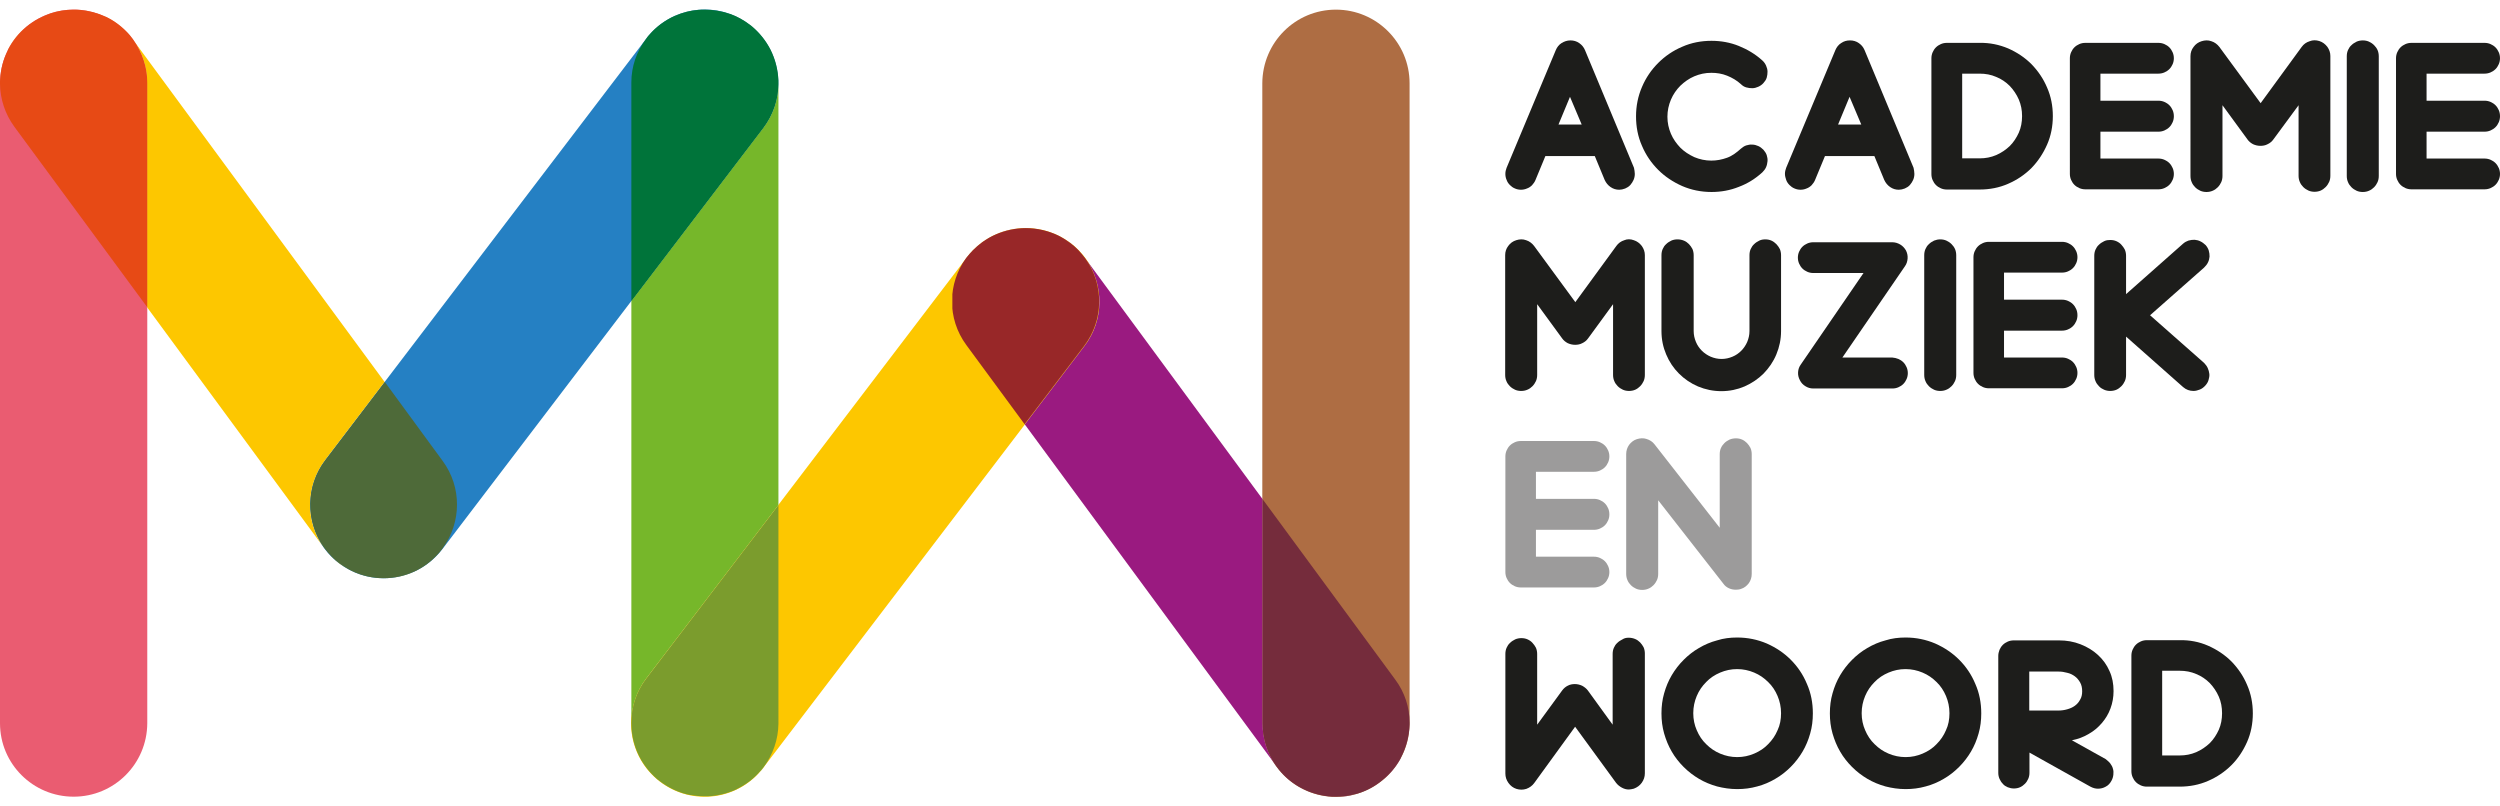 <?xml version="1.0" encoding="utf-8"?>
<!-- Generator: Adobe Illustrator 18.0.0, SVG Export Plug-In . SVG Version: 6.00 Build 0)  -->
<!DOCTYPE svg PUBLIC "-//W3C//DTD SVG 1.1//EN" "http://www.w3.org/Graphics/SVG/1.1/DTD/svg11.dtd">
<svg version="1.1" id="Layer_1" xmlns="http://www.w3.org/2000/svg" xmlns:xlink="http://www.w3.org/1999/xlink" x="0px" y="0px"
	 viewBox="0 0 1218.8 393.1" enable-background="new 0 0 1218.8 393.1" xml:space="preserve">
<g>
	<g>
		<defs>
			<rect id="SVGID_1_" x="0" y="0" width="687.2" height="393.1"/>
		</defs>
		<clipPath id="SVGID_2_">
			<use xlink:href="#SVGID_1_"  overflow="visible"/>
		</clipPath>
		<path clip-path="url(#SVGID_2_)" fill="#2580C3" d="M187,281.9c-7.6,0-15.2-2.4-21.7-7.3c-15.8-12-18.8-34.5-6.8-50.3L315.1,18.8
			C327.1,3,349.6,0,365.3,12c15.8,12,18.8,34.5,6.8,50.3L215.6,267.8C208.5,277,197.8,281.9,187,281.9"/>
		<path clip-path="url(#SVGID_2_)" fill="#FDC700" d="M500.2,111.2c7.6,0,15.2,2.4,21.7,7.3c15.8,12,18.8,34.5,6.8,50.3L372.1,374.3
			c-12,15.8-34.5,18.8-50.3,6.8c-15.8-12-18.8-34.5-6.8-50.3l156.5-205.5C478.6,116.1,489.3,111.2,500.2,111.2"/>
		<path clip-path="url(#SVGID_2_)" fill="#AE6D43" d="M651.3,4.7c19.8,0,35.9,16.1,35.9,35.9v312c0,19.8-16.1,35.9-35.9,35.9
			c-19.8,0-35.9-16.1-35.9-35.9v-312C615.5,20.7,631.5,4.7,651.3,4.7"/>
		<path clip-path="url(#SVGID_2_)" fill="#EA5C71" d="M35.9,388.4C16.1,388.4,0,372.4,0,352.6v-312c0-19.8,16-35.9,35.9-35.9
			c19.8,0,35.9,16.1,35.9,35.9v312C71.7,372.4,55.7,388.4,35.9,388.4"/>
	</g>
	<g>
		<defs>
			<rect id="SVGID_3_" x="0" y="4.7" width="222.9" height="277.2"/>
		</defs>
		<clipPath id="SVGID_4_">
			<use xlink:href="#SVGID_3_"  overflow="visible"/>
		</clipPath>
		<path clip-path="url(#SVGID_4_)" fill="#FDC700" d="M201.9,278.7c-4.7,2.1-9.8,3.2-14.9,3.2h0
			C192.1,281.9,197.2,280.9,201.9,278.7 M161.7,271.4c2.9,3,6.3,5.3,10,7c-2.2-1-4.3-2.3-6.3-3.9C164,273.6,162.8,272.5,161.7,271.4
			 M216.1,267.1l-0.5,0.7c-1,1.4-2.2,2.6-3.3,3.8C213.7,270.2,215,268.7,216.1,267.1 M65.1,19.7c4.2,5.9,6.6,13,6.6,20.8v109.3
			l85.9,116.8c-8.7-12.4-8.8-29.5,0.9-42.3l29-38.1L65.1,19.7 M12.7,13.1c-3.8,3.2-6.8,7-8.9,11.2C6,20.1,9.1,16.2,12.7,13.1
			 M12.8,13.1C12.8,13.1,12.8,13.1,12.8,13.1C12.8,13.1,12.8,13.1,12.8,13.1 M51.5,8.2c4.4,2.1,8.3,5.1,11.4,8.7
			C59.7,13.2,55.7,10.3,51.5,8.2 M24.4,6.6c-0.1,0-0.1,0-0.2,0.1C24.3,6.6,24.3,6.6,24.4,6.6 M38.9,4.8C38.9,4.8,38.9,4.8,38.9,4.8
			C38.9,4.8,38.9,4.8,38.9,4.8 M35.8,4.7c-3.9,0-7.7,0.6-11.5,1.9C28,5.3,31.9,4.7,35.8,4.7c1,0,2,0,3,0.1
			C37.8,4.7,36.8,4.7,35.8,4.7"/>
		<path clip-path="url(#SVGID_4_)" fill="#4E6A39" d="M187.6,186.2l-29,38.1c-9.7,12.7-9.6,29.8-0.9,42.3l0.5,0.7
			c1.1,1.5,2.3,2.9,3.5,4.1c1.1,1.1,2.3,2.2,3.6,3.1c2,1.5,4.1,2.8,6.3,3.9c4.8,2.3,10.1,3.5,15.4,3.5c5.1,0,10.2-1.1,14.9-3.2
			c2.2-1,4.4-2.3,6.4-3.8c1.4-1,2.7-2.2,3.9-3.4c1.2-1.2,2.3-2.4,3.3-3.8l0.5-0.7c8.9-12.3,9.3-29.4-0.2-42.3L187.6,186.2"/>
		<path clip-path="url(#SVGID_4_)" fill="#FDC700" d="M0.1,38.3C0,39,0,39.7,0,40.3v0.4c0,0.1,0,0.1,0,0.2v-0.5
			C0,39.8,0,39,0.1,38.3 M3.8,24.4L3.8,24.4C3.8,24.5,3.8,24.5,3.8,24.4"/>
		<path clip-path="url(#SVGID_4_)" fill="#E74A15" d="M35.9,4.7c-4,0-7.9,0.7-11.5,1.9c0,0,0,0,0,0c-0.1,0-0.1,0-0.2,0.1
			c-3.3,1.2-6.6,2.8-9.6,5c-0.6,0.5-1.2,0.9-1.8,1.4c0,0,0,0-0.1,0.1c0,0,0,0,0,0C9.1,16.2,6,20.1,3.8,24.4c0,0,0,0,0,0.1
			c0,0,0,0,0,0.1c-2.2,4.3-3.4,9-3.7,13.8C0,39,0,39.8,0,40.5V41c0.1,7.2,2.4,14.5,7,20.8l64.8,88V40.5c0-7.7-2.5-14.9-6.6-20.8
			l-0.3-0.5c-0.6-0.8-1.2-1.6-1.8-2.3c-3.2-3.6-7-6.6-11.4-8.7C47.5,6.3,43.3,5.2,39,4.8c0,0,0,0-0.1,0c0,0-0.1,0-0.1,0
			C37.8,4.7,36.9,4.7,35.9,4.7"/>
	</g>
	<g>
		<defs>
			<rect id="SVGID_5_" x="307.7" y="4.7" width="71.7" height="383.8"/>
		</defs>
		<clipPath id="SVGID_6_">
			<use xlink:href="#SVGID_5_"  overflow="visible"/>
		</clipPath>
		<path clip-path="url(#SVGID_6_)" fill="#76B72A" d="M345,388.4C345,388.4,345,388.4,345,388.4C345,388.4,345,388.4,345,388.4
			 M336.7,387.8C336.8,387.8,336.8,387.8,336.7,387.8C336.8,387.8,336.8,387.8,336.7,387.8 M336.5,387.7c0.1,0,0.1,0,0.2,0
			L336.5,387.7 M359,385c-4.4,2.1-9.1,3.2-13.9,3.4C350.1,388.2,354.8,387,359,385 M359.2,384.9c0,0-0.1,0-0.1,0.1
			C359.1,384.9,359.1,384.9,359.2,384.9 M318.9,378.6c4.8,4.5,10.8,7.8,17.6,9.1c-5.2-1-10.2-3.2-14.6-6.6
			C320.8,380.3,319.8,379.5,318.9,378.6 M318.8,378.5C318.8,378.5,318.9,378.5,318.8,378.5C318.9,378.5,318.8,378.5,318.8,378.5
			 M372.5,373.9l-0.3,0.4c-0.5,0.7-1.1,1.4-1.7,2C371.2,375.5,371.8,374.7,372.5,373.9 M312.7,370.8L312.7,370.8L312.7,370.8
			 M307.7,352.7v0.2c0.1,6.5,1.9,12.6,4.9,17.8C309.4,365.2,307.8,359,307.7,352.7 M379.5,41c-0.1,7.4-2.5,14.9-7.3,21.2l-64.4,84.5
			v205.5c0-7.5,2.4-15.1,7.3-21.5l64.4-84.5V41 M375.6,24.3c2.3,4.6,3.6,9.7,3.8,14.9C379.2,33.9,377.9,28.8,375.6,24.3 M316.4,17.1
			c-0.6,0.7-1.1,1.3-1.6,2l0.3-0.4C315.5,18.2,315.9,17.7,316.4,17.1 M316.5,17.1C316.5,17.1,316.5,17.1,316.5,17.1
			C316.5,17.1,316.5,17.1,316.5,17.1 M329.1,7.7C329,7.7,329,7.8,329.1,7.7C329,7.8,329,7.7,329.1,7.7 M355.8,6.8
			c3.3,1.2,6.5,2.9,9.5,5.2c0.5,0.4,1,0.7,1.4,1.1C363.5,10.4,359.8,8.3,355.8,6.8 M355.7,6.8C355.7,6.8,355.7,6.8,355.7,6.8
			C355.7,6.8,355.7,6.8,355.7,6.8 M355.5,6.7C355.5,6.7,355.5,6.7,355.5,6.7C355.5,6.7,355.5,6.7,355.5,6.7 M340.5,4.8
			c-4,0.3-7.8,1.4-11.4,2.9C332.7,6.1,336.6,5.1,340.5,4.8"/>
		<path clip-path="url(#SVGID_6_)" fill="#00743A" d="M343.6,4.7c-1.1,0-2.1,0-3.1,0.1c-3.9,0.3-7.7,1.3-11.4,2.9c0,0,0,0,0,0
			c0,0-0.1,0-0.1,0c-4.8,2.2-9.1,5.3-12.5,9.3l0,0c0,0,0,0.1-0.1,0.1c-0.5,0.5-0.9,1.1-1.3,1.7l-0.3,0.4c-4.4,5.9-7,13.1-7,21v106.6
			l64.4-84.5c4.8-6.4,7.2-13.8,7.3-21.2v-0.9c0-0.3,0-0.6,0-1c-0.2-5.1-1.5-10.2-3.8-14.9c-2.2-4.3-5.2-8.1-8.8-11.2
			c-0.5-0.4-0.9-0.8-1.4-1.1c-3-2.3-6.2-4-9.5-5.2c0,0-0.1,0-0.1,0c0,0,0,0-0.1,0c0,0-0.1,0-0.2-0.1c0,0,0,0,0,0
			C351.8,5.4,347.8,4.7,343.6,4.7"/>
		<path clip-path="url(#SVGID_6_)" fill="#7B9C2D" d="M379.5,246.3l-64.4,84.5c-4.9,6.4-7.3,14-7.3,21.5v0.4c0,6.3,1.7,12.5,4.9,18
			c0,0,0,0,0,0c0,0,0,0,0,0c1.7,2.8,3.7,5.4,6.1,7.7c0,0,0,0,0.1,0.1c0,0,0,0,0,0c0.9,0.9,1.9,1.7,3,2.5c4.5,3.4,9.5,5.6,14.6,6.6
			c0,0,0,0,0,0l0.2,0c0,0,0.1,0,0.1,0c0,0,0.1,0,0.1,0c2.2,0.4,4.5,0.6,6.8,0.6c0.5,0,0.9,0,1.4,0c0,0,0,0,0,0c0,0,0.1,0,0.1,0
			c4.8-0.2,9.5-1.4,13.9-3.4c0,0,0,0,0,0c0,0,0.1,0,0.1-0.1c4.3-2.1,8.2-5,11.3-8.6c0.6-0.6,1.1-1.3,1.7-2l0.3-0.4
			c4.3-5.9,6.9-13.1,7-20.9V246.3"/>
	</g>
	<g>
		<defs>
			<rect id="SVGID_7_" x="464.3" y="111.2" width="222.9" height="277.2"/>
		</defs>
		<clipPath id="SVGID_8_">
			<use xlink:href="#SVGID_7_"  overflow="visible"/>
		</clipPath>
		<path clip-path="url(#SVGID_8_)" fill="#9A1A80" d="M660.5,387.3c-2.9,0.8-6,1.2-9.2,1.2c-0.6,0-1.2,0-1.8,0c0.6,0,1.2,0,1.8,0.1
			h0.2C654.5,388.4,657.5,388,660.5,387.3 M660.6,387.2C660.6,387.2,660.6,387.2,660.6,387.2C660.6,387.2,660.6,387.2,660.6,387.2
			 M624.5,376.3c3,3.4,6.6,6.2,10.5,8.1C631,382.4,627.4,379.7,624.5,376.3 M683,369.5c-2.1,3.9-4.9,7.4-8.3,10.3
			C678.1,376.8,680.9,373.3,683,369.5 M683,369.4C683,369.4,683,369.4,683,369.4C683,369.4,683,369.4,683,369.4 M687.2,352.6
			c0,0.3,0,0.5,0,0.8c0-0.2,0-0.4,0-0.6V352.6 M529.5,126.5c8.7,12.4,8.9,29.6-0.9,42.3l-29,38.1l122.5,166.4
			c-4.2-5.9-6.6-13-6.6-20.8V243.3L529.5,126.5 M474.4,122.1c-1.2,1.2-2.3,2.5-3.2,3.8l0.5-0.6C472.5,124.2,473.4,123.1,474.4,122.1
			 M525.8,122L525.8,122L525.8,122 M516,114.9c2,1,4,2.2,5.9,3.6c1.4,1.1,2.7,2.2,3.9,3.4C522.9,119,519.6,116.7,516,114.9
			 M500.1,111.2L500.1,111.2c-5,0-10,1-14.6,3.1C490.1,112.3,495.1,111.2,500.1,111.2L500.1,111.2"/>
		<path clip-path="url(#SVGID_8_)" fill="#982728" d="M500.1,111.2c-5,0-10,1.1-14.7,3.1c-2.3,1-4.5,2.3-6.6,3.8
			c-1.6,1.2-3.1,2.5-4.5,3.9c-1,1-1.9,2.1-2.8,3.2l-0.5,0.6c-9,12.3-9.4,29.5,0.1,42.4l28.4,38.6l29-38.1
			c9.7-12.7,9.6-29.9,0.9-42.3l-0.5-0.7c-1-1.3-2.1-2.6-3.2-3.8l0,0c0,0,0,0-0.1-0.1c-1.2-1.2-2.5-2.4-3.9-3.4
			c-1.9-1.4-3.8-2.6-5.8-3.6C511.1,112.5,505.6,111.2,500.1,111.2"/>
		<path clip-path="url(#SVGID_8_)" fill="#752C3C" d="M615.5,243.3v109.3c0,7.7,2.5,14.9,6.6,20.8l0.4,0.5c0.6,0.9,1.3,1.7,2,2.5
			c2.9,3.3,6.5,6.1,10.5,8.1c4.5,2.3,9.5,3.6,14.5,3.9c0.6,0,1.2,0,1.8,0c3.2,0,6.2-0.4,9.2-1.2c0,0,0.1,0,0.1,0c0,0,0,0,0.1,0
			c4.2-1.1,8.2-3,11.9-5.8c0.7-0.5,1.4-1.1,2.1-1.7c3.4-2.9,6.2-6.4,8.3-10.3c0,0,0,0,0,0c0,0,0-0.1,0-0.1c2.6-5,4-10.4,4.2-16
			c0-0.3,0-0.5,0-0.8v-0.2c0-7.3-2.3-14.7-7-21L615.5,243.3"/>
	</g>
	<g>
		<path fill="#1D1D1B" d="M797,84.8c0,1-0.2,2-0.6,2.9c-0.4,0.9-0.9,1.7-1.6,2.5s-1.6,1.3-2.5,1.7c-1,0.4-2,0.6-2.9,0.6
			c-1.5,0-2.9-0.4-4.2-1.3s-2.2-2-2.9-3.5l-4.8-11.6h-24.1l-4.8,11.6c-0.4,1-1,1.8-1.7,2.6c-0.7,0.7-1.6,1.3-2.5,1.6
			c-0.9,0.4-1.9,0.6-2.9,0.6c-1,0-2-0.2-2.9-0.6c-1-0.4-1.8-1-2.5-1.7c-0.7-0.7-1.3-1.6-1.6-2.5c-0.4-0.9-0.6-1.9-0.6-2.9
			s0.2-2,0.6-3l24-57.4c0.6-1.4,1.5-2.6,2.8-3.4s2.7-1.3,4.3-1.3c1.6,0,3,0.4,4.3,1.3s2.2,2,2.8,3.4l23.9,57.4
			C796.8,82.8,797,83.8,797,84.8z M765.4,47.2l-5.6,13.5h11.3L765.4,47.2z"/>
		<path fill="#1D1D1B" d="M848.7,72.5c0.8-0.7,1.7-1.3,2.6-1.6c1-0.3,2-0.5,3-0.4c1,0,2,0.3,2.9,0.7s1.7,1,2.5,1.8
			c0.7,0.8,1.3,1.7,1.6,2.6c0.3,1,0.5,1.9,0.4,3c-0.1,1-0.3,2-0.7,2.9c-0.4,0.9-1,1.7-1.8,2.5c-3.4,3.1-7.2,5.5-11.5,7.1
			c-4.2,1.7-8.7,2.5-13.3,2.5c-5.1,0-9.9-1-14.3-2.9c-4.5-2-8.4-4.6-11.7-7.9c-3.3-3.3-6-7.2-7.9-11.7c-2-4.5-2.9-9.3-2.9-14.4
			s1-9.9,2.9-14.3c1.9-4.5,4.6-8.4,7.9-11.7c3.3-3.3,7.2-6,11.7-7.9c4.5-2,9.3-2.9,14.3-2.9c4.6,0,9.1,0.8,13.3,2.5
			c4.2,1.7,8.1,4,11.5,7.1c0.8,0.7,1.4,1.6,1.8,2.5c0.4,0.9,0.7,1.9,0.7,2.9c0,1-0.1,2-0.4,3c-0.3,1-0.9,1.8-1.6,2.6
			c-0.7,0.8-1.6,1.4-2.5,1.8c-0.9,0.4-1.9,0.7-2.9,0.7c-1,0-2-0.1-3-0.4c-1-0.3-1.8-0.8-2.6-1.6c-2-1.8-4.2-3.1-6.7-4.1
			s-5-1.4-7.7-1.4c-3,0-5.7,0.6-8.3,1.7c-2.6,1.1-4.8,2.7-6.8,4.6c-1.9,1.9-3.5,4.2-4.6,6.8c-1.1,2.6-1.7,5.4-1.7,8.3
			c0,3,0.6,5.7,1.7,8.3c1.1,2.6,2.7,4.8,4.6,6.8c1.9,1.9,4.2,3.4,6.8,4.6c2.6,1.1,5.4,1.7,8.3,1.7c2.7,0,5.2-0.5,7.7-1.4
			S846.7,74.3,848.7,72.5z"/>
		<path fill="#1D1D1B" d="M933.3,84.8c0,1-0.2,2-0.6,2.9c-0.4,0.9-0.9,1.7-1.6,2.5s-1.6,1.3-2.5,1.7c-1,0.4-2,0.6-2.9,0.6
			c-1.5,0-2.9-0.4-4.2-1.3s-2.2-2-2.9-3.5l-4.8-11.6h-24.1l-4.8,11.6c-0.4,1-1,1.8-1.7,2.6c-0.7,0.7-1.6,1.3-2.5,1.6
			c-0.9,0.4-1.9,0.6-2.9,0.6c-1,0-2-0.2-2.9-0.6c-1-0.4-1.8-1-2.5-1.7c-0.7-0.7-1.3-1.6-1.6-2.5s-0.6-1.9-0.6-2.9s0.2-2,0.6-3
			l24-57.4c0.6-1.4,1.5-2.6,2.8-3.4c1.3-0.9,2.7-1.3,4.3-1.3s3,0.4,4.3,1.3s2.2,2,2.8,3.4l23.9,57.4
			C933.1,82.8,933.3,83.8,933.3,84.8z M901.7,47.2l-5.6,13.5h11.3L901.7,47.2z"/>
		<path fill="#1D1D1B" d="M979,23.6c4.3,1.9,8.1,4.4,11.4,7.7c3.2,3.3,5.8,7.1,7.6,11.4c1.9,4.3,2.8,9,2.8,13.9s-0.9,9.6-2.8,13.9
			c-1.9,4.3-4.4,8.1-7.6,11.4c-3.2,3.2-7,5.8-11.4,7.7c-4.3,1.9-9,2.8-13.9,2.8h-16c-1,0-2-0.2-2.9-0.6s-1.7-0.9-2.4-1.6
			c-0.7-0.7-1.2-1.5-1.6-2.4c-0.4-0.9-0.6-1.9-0.6-2.9V28.4c0-1,0.2-2,0.6-2.9c0.4-0.9,0.9-1.7,1.6-2.4c0.7-0.7,1.5-1.2,2.4-1.6
			c0.9-0.4,1.9-0.6,2.9-0.6h16C970.1,20.8,974.7,21.8,979,23.6z M985.8,56.6c0-2.9-0.5-5.5-1.6-8.1c-1.1-2.5-2.6-4.7-4.4-6.6
			c-1.9-1.9-4.1-3.4-6.6-4.4c-2.5-1.1-5.2-1.6-8.1-1.6h-8.5v41.3h8.5c2.9,0,5.5-0.5,8.1-1.6c2.5-1.1,4.7-2.6,6.6-4.4
			c1.9-1.9,3.3-4.1,4.4-6.5C985.3,62.2,985.8,59.5,985.8,56.6z"/>
		<path fill="#1D1D1B" d="M1024,64.1v13.2h28.3c1,0,2,0.2,2.9,0.6c0.9,0.4,1.7,0.9,2.4,1.6c0.7,0.7,1.2,1.5,1.6,2.4
			c0.4,0.9,0.6,1.9,0.6,2.9s-0.2,2-0.6,2.9c-0.4,0.9-0.9,1.7-1.6,2.4c-0.7,0.7-1.5,1.2-2.4,1.6s-1.9,0.6-2.9,0.6h-35.7
			c-1,0-2-0.2-2.9-0.6s-1.7-0.9-2.4-1.6c-0.7-0.7-1.2-1.5-1.6-2.4c-0.4-0.9-0.6-1.9-0.6-2.9V28.4c0-1,0.2-2,0.6-2.9
			c0.4-0.9,0.9-1.7,1.6-2.4c0.7-0.7,1.5-1.2,2.4-1.6c0.9-0.4,1.9-0.6,2.9-0.6h35.7c1,0,2,0.2,2.9,0.6c0.9,0.4,1.7,0.9,2.4,1.6
			c0.7,0.7,1.2,1.5,1.6,2.4c0.4,0.9,0.6,1.9,0.6,2.9c0,1-0.2,2-0.6,2.9c-0.4,0.9-0.9,1.7-1.6,2.4c-0.7,0.7-1.5,1.2-2.4,1.6
			c-0.9,0.4-1.9,0.6-2.9,0.6H1024v13.2h28.3c1,0,2,0.2,2.9,0.6c0.9,0.4,1.7,0.9,2.4,1.6c0.7,0.7,1.2,1.5,1.6,2.4
			c0.4,0.9,0.6,1.9,0.6,3c0,1-0.2,2-0.6,2.9c-0.4,0.9-0.9,1.7-1.6,2.4c-0.7,0.7-1.5,1.2-2.4,1.6c-0.9,0.4-1.9,0.6-2.9,0.6H1024z"/>
		<path fill="#1D1D1B" d="M1130.7,20c1.6,0.5,2.9,1.5,3.9,2.8c1,1.4,1.5,2.9,1.5,4.5v58.4c0,1.1-0.2,2.1-0.6,3
			c-0.4,0.9-1,1.8-1.7,2.5c-0.7,0.7-1.5,1.3-2.4,1.7c-0.9,0.4-2,0.6-3,0.6c-1.1,0-2.1-0.2-3-0.6c-0.9-0.4-1.8-1-2.5-1.7
			s-1.3-1.5-1.7-2.5c-0.4-0.9-0.6-1.9-0.6-3V51.3L1108.3,68c-0.7,1-1.7,1.8-2.8,2.3c-1.1,0.6-2.3,0.8-3.5,0.8
			c-1.3,0-2.5-0.3-3.6-0.8c-1.1-0.6-2-1.3-2.7-2.3l-12.2-16.7v34.5c0,1.1-0.2,2.1-0.6,3c-0.4,0.9-1,1.8-1.7,2.5
			c-0.7,0.7-1.5,1.3-2.5,1.7c-0.9,0.4-1.9,0.6-3,0.6c-1.1,0-2.1-0.2-3-0.6c-0.9-0.4-1.8-1-2.5-1.7c-0.7-0.7-1.3-1.5-1.7-2.5
			c-0.4-0.9-0.6-1.9-0.6-3V27.4c0-1.7,0.5-3.2,1.5-4.5c1-1.4,2.3-2.3,3.9-2.8c1.6-0.5,3.2-0.6,4.8,0c1.6,0.5,2.9,1.5,3.9,2.8
			l20.1,27.4l20-27.4c1-1.4,2.3-2.3,3.9-2.8C1127.5,19.5,1129.1,19.5,1130.7,20z"/>
		<path fill="#1D1D1B" d="M1151.9,19.7c1.1,0,2.1,0.2,3,0.6c0.9,0.4,1.8,1,2.5,1.7c0.7,0.7,1.3,1.5,1.7,2.4c0.4,0.9,0.6,2,0.6,3
			v58.4c0,1.1-0.2,2.1-0.6,3c-0.4,0.9-1,1.8-1.7,2.5c-0.7,0.7-1.5,1.3-2.5,1.7c-0.9,0.4-1.9,0.6-3,0.6c-1.1,0-2.1-0.2-3-0.6
			c-0.9-0.4-1.8-1-2.5-1.7c-0.7-0.7-1.3-1.5-1.7-2.5c-0.4-0.9-0.6-1.9-0.6-3V27.4c0-1.1,0.2-2.1,0.6-3c0.4-0.9,0.9-1.7,1.7-2.4
			c0.7-0.7,1.5-1.2,2.5-1.7C1149.8,19.9,1150.9,19.7,1151.9,19.7z"/>
		<path fill="#1D1D1B" d="M1183,64.1v13.2h28.3c1,0,2,0.2,2.9,0.6c0.9,0.4,1.7,0.9,2.4,1.6c0.7,0.7,1.2,1.5,1.6,2.4
			c0.4,0.9,0.6,1.9,0.6,2.9s-0.2,2-0.6,2.9c-0.4,0.9-0.9,1.7-1.6,2.4c-0.7,0.7-1.5,1.2-2.4,1.6s-1.9,0.6-2.9,0.6h-35.7
			c-1,0-2-0.2-2.9-0.6s-1.7-0.9-2.4-1.6c-0.7-0.7-1.2-1.5-1.6-2.4c-0.4-0.9-0.6-1.9-0.6-2.9V28.4c0-1,0.2-2,0.6-2.9
			c0.4-0.9,0.9-1.7,1.6-2.4c0.7-0.7,1.5-1.2,2.4-1.6c0.9-0.4,1.9-0.6,2.9-0.6h35.7c1,0,2,0.2,2.9,0.6c0.9,0.4,1.7,0.9,2.4,1.6
			c0.7,0.7,1.2,1.5,1.6,2.4c0.4,0.9,0.6,1.9,0.6,2.9c0,1-0.2,2-0.6,2.9c-0.4,0.9-0.9,1.7-1.6,2.4c-0.7,0.7-1.5,1.2-2.4,1.6
			c-0.9,0.4-1.9,0.6-2.9,0.6H1183v13.2h28.3c1,0,2,0.2,2.9,0.6c0.9,0.4,1.7,0.9,2.4,1.6c0.7,0.7,1.2,1.5,1.6,2.4
			c0.4,0.9,0.6,1.9,0.6,3c0,1-0.2,2-0.6,2.9c-0.4,0.9-0.9,1.7-1.6,2.4c-0.7,0.7-1.5,1.2-2.4,1.6c-0.9,0.4-1.9,0.6-2.9,0.6H1183z"/>
	</g>
	<g>
		<path fill="#1D1D1B" d="M796.5,117.1c1.6,0.5,2.9,1.5,3.9,2.8c1,1.4,1.5,2.9,1.5,4.5v58.4c0,1.1-0.2,2.1-0.6,3
			c-0.4,0.9-1,1.8-1.7,2.5c-0.7,0.7-1.5,1.3-2.4,1.7c-0.9,0.4-2,0.6-3,0.6c-1.1,0-2.1-0.2-3-0.6c-0.9-0.4-1.8-1-2.5-1.7
			c-0.7-0.7-1.3-1.5-1.7-2.5c-0.4-0.9-0.6-1.9-0.6-3v-34.5l-12.2,16.7c-0.7,1-1.7,1.8-2.8,2.3c-1.1,0.6-2.3,0.8-3.5,0.8
			c-1.3,0-2.5-0.3-3.6-0.8c-1.1-0.6-2-1.3-2.7-2.3l-12.2-16.7v34.5c0,1.1-0.2,2.1-0.6,3c-0.4,0.9-1,1.8-1.7,2.5
			c-0.7,0.7-1.5,1.3-2.5,1.7c-0.9,0.4-1.9,0.6-3,0.6c-1.1,0-2.1-0.2-3-0.6c-0.9-0.4-1.8-1-2.5-1.7c-0.7-0.7-1.3-1.5-1.7-2.5
			c-0.4-0.9-0.6-1.9-0.6-3v-58.4c0-1.7,0.5-3.2,1.5-4.5c1-1.4,2.3-2.3,3.9-2.8c1.6-0.5,3.2-0.6,4.8,0c1.6,0.5,2.9,1.5,3.9,2.8
			l20.1,27.4l20-27.4c1-1.4,2.3-2.3,3.9-2.8C793.3,116.5,794.9,116.5,796.5,117.1z"/>
		<path fill="#1D1D1B" d="M860.6,116.7c1.1,0,2.1,0.2,3,0.6c0.9,0.4,1.7,1,2.4,1.7c0.7,0.7,1.2,1.5,1.7,2.4c0.4,0.9,0.6,2,0.6,3v37
			c0,4-0.8,7.8-2.3,11.4c-1.5,3.6-3.6,6.6-6.2,9.3c-2.6,2.6-5.7,4.7-9.3,6.3c-3.5,1.5-7.3,2.3-11.3,2.3c-4,0-7.8-0.8-11.4-2.3
			c-3.5-1.5-6.6-3.6-9.3-6.3c-2.6-2.6-4.7-5.7-6.2-9.3c-1.5-3.5-2.3-7.3-2.3-11.4v-37c0-1.1,0.2-2.1,0.6-3c0.4-0.9,0.9-1.7,1.7-2.4
			c0.7-0.7,1.5-1.2,2.5-1.7c0.9-0.4,1.9-0.6,3-0.6c1.1,0,2.1,0.2,3.1,0.6c1,0.4,1.8,1,2.5,1.7c0.7,0.7,1.2,1.5,1.7,2.4
			c0.4,0.9,0.6,2,0.6,3v37c0,1.9,0.4,3.6,1.1,5.3c0.7,1.7,1.7,3.1,2.9,4.3c1.2,1.2,2.7,2.2,4.3,2.9c1.7,0.7,3.4,1.1,5.3,1.1
			s3.6-0.4,5.3-1.1c1.7-0.7,3.1-1.7,4.3-2.9c1.2-1.2,2.2-2.7,2.9-4.3c0.7-1.7,1.1-3.4,1.1-5.3v-37c0-1.1,0.2-2.1,0.6-3
			c0.4-0.9,1-1.8,1.7-2.4c0.7-0.7,1.5-1.2,2.5-1.7C858.5,116.9,859.5,116.7,860.6,116.7z"/>
		<path fill="#1D1D1B" d="M925.5,175c0.9,0.4,1.7,0.9,2.4,1.6c0.7,0.7,1.2,1.5,1.6,2.4c0.4,0.9,0.6,1.9,0.6,2.9c0,1-0.2,2-0.6,2.9
			c-0.4,0.9-0.9,1.7-1.6,2.4c-0.7,0.7-1.5,1.2-2.4,1.6c-0.9,0.4-1.9,0.6-2.9,0.6H884c-1.4,0-2.7-0.4-3.8-1.1
			c-1.2-0.7-2.1-1.7-2.7-2.9c-0.7-1.3-1-2.6-0.9-4c0.1-1.4,0.5-2.6,1.4-3.8l30.5-44.5H884c-1,0-2-0.2-2.9-0.6
			c-0.9-0.4-1.7-0.9-2.4-1.6c-0.7-0.7-1.2-1.5-1.6-2.4c-0.4-0.9-0.6-1.9-0.6-2.9c0-1,0.2-2,0.6-2.9c0.4-0.9,0.9-1.7,1.6-2.4
			c0.7-0.7,1.5-1.2,2.4-1.6c0.9-0.4,1.9-0.6,2.9-0.6h38.5c1.4,0,2.7,0.4,3.9,1.1c1.2,0.7,2.1,1.7,2.8,2.9c0.6,1.2,0.9,2.5,0.8,3.9
			c-0.1,1.4-0.5,2.7-1.3,3.8l-30.5,44.5h24.3C923.6,174.4,924.5,174.6,925.5,175z"/>
		<path fill="#1D1D1B" d="M945.9,116.7c1.1,0,2.1,0.2,3,0.6c0.9,0.4,1.8,1,2.5,1.7c0.7,0.7,1.3,1.5,1.7,2.4c0.4,0.9,0.6,2,0.6,3
			v58.4c0,1.1-0.2,2.1-0.6,3c-0.4,0.9-1,1.8-1.7,2.5c-0.7,0.7-1.5,1.3-2.5,1.7c-0.9,0.4-1.9,0.6-3,0.6c-1.1,0-2.1-0.2-3-0.6
			c-0.9-0.4-1.8-1-2.5-1.7c-0.7-0.7-1.3-1.5-1.7-2.5c-0.4-0.9-0.6-1.9-0.6-3v-58.4c0-1.1,0.2-2.1,0.6-3c0.4-0.9,0.9-1.7,1.7-2.4
			c0.7-0.7,1.5-1.2,2.5-1.7C943.9,116.9,944.9,116.7,945.9,116.7z"/>
		<path fill="#1D1D1B" d="M977,161.1v13.2h28.3c1,0,2,0.2,2.9,0.6c0.9,0.4,1.7,0.9,2.4,1.6c0.7,0.7,1.2,1.5,1.6,2.4
			c0.4,0.9,0.6,1.9,0.6,2.9c0,1-0.2,2-0.6,2.9c-0.4,0.9-0.9,1.7-1.6,2.4c-0.7,0.7-1.5,1.2-2.4,1.6c-0.9,0.4-1.9,0.6-2.9,0.6h-35.7
			c-1,0-2-0.2-2.9-0.6c-0.9-0.4-1.7-0.9-2.4-1.6c-0.7-0.7-1.2-1.5-1.6-2.4c-0.4-0.9-0.6-1.9-0.6-2.9v-56.4c0-1,0.2-2,0.6-2.9
			c0.4-0.9,0.9-1.7,1.6-2.4c0.7-0.7,1.5-1.2,2.4-1.6c0.9-0.4,1.9-0.6,2.9-0.6h35.7c1,0,2,0.2,2.9,0.6c0.9,0.4,1.7,0.9,2.4,1.6
			c0.7,0.7,1.2,1.5,1.6,2.4c0.4,0.9,0.6,1.9,0.6,2.9s-0.2,2-0.6,2.9c-0.4,0.9-0.9,1.7-1.6,2.4c-0.7,0.7-1.5,1.2-2.4,1.6
			c-0.9,0.4-1.9,0.6-2.9,0.6H977v13.2h28.3c1,0,2,0.2,2.9,0.6c0.9,0.4,1.7,0.9,2.4,1.6c0.7,0.7,1.2,1.5,1.6,2.4
			c0.4,0.9,0.6,1.9,0.6,3c0,1-0.2,2-0.6,2.9c-0.4,0.9-0.9,1.7-1.6,2.4c-0.7,0.7-1.5,1.2-2.4,1.6c-0.9,0.4-1.9,0.6-2.9,0.6H977z"/>
		<path fill="#1D1D1B" d="M1076.3,179.4c0.4,0.9,0.7,1.9,0.8,2.9s-0.1,2-0.4,3c-0.3,1-0.8,1.8-1.5,2.6c-0.8,0.9-1.7,1.6-2.7,2
			c-1,0.4-2.1,0.7-3.1,0.7c-1.9,0-3.6-0.6-5.1-1.9l-27.8-24.6v18.7c0,1.1-0.2,2.1-0.6,3c-0.4,0.9-1,1.8-1.7,2.5
			c-0.7,0.7-1.5,1.3-2.4,1.7c-0.9,0.4-2,0.6-3,0.6c-1.1,0-2.1-0.2-3-0.6c-0.9-0.4-1.8-0.9-2.5-1.7c-0.7-0.7-1.3-1.5-1.7-2.5
			c-0.4-0.9-0.6-1.9-0.6-3v-58.1c0-1.1,0.2-2.1,0.6-3c0.4-0.9,0.9-1.7,1.7-2.4c0.7-0.7,1.5-1.2,2.5-1.7s2-0.6,3-0.6
			c1.1,0,2.1,0.2,3,0.6s1.8,1,2.4,1.7c0.7,0.7,1.2,1.5,1.7,2.4c0.4,0.9,0.6,2,0.6,3v18.7l27.8-24.6c0.8-0.7,1.7-1.2,2.6-1.5
			c1-0.3,2-0.4,3-0.4c1,0.1,2,0.3,2.9,0.8c0.9,0.4,1.7,1.1,2.5,1.8c0.7,0.8,1.2,1.7,1.5,2.6c0.3,1,0.4,2,0.4,3c-0.1,1-0.3,2-0.8,2.9
			c-0.4,0.9-1.1,1.7-1.9,2.5l-26.3,23.2l26.3,23.2C1075.2,177.6,1075.9,178.5,1076.3,179.4z"/>
	</g>
	<g>
		<path fill="#9C9B9B" d="M748.8,258.2v13.2h28.3c1,0,2,0.2,2.9,0.6c0.9,0.4,1.7,0.9,2.4,1.6c0.7,0.7,1.2,1.5,1.6,2.4
			c0.4,0.9,0.6,1.9,0.6,2.9c0,1-0.2,2-0.6,2.9c-0.4,0.9-0.9,1.7-1.6,2.4c-0.7,0.7-1.5,1.2-2.4,1.6c-0.9,0.4-1.9,0.6-2.9,0.6h-35.7
			c-1,0-2-0.2-2.9-0.6c-0.9-0.4-1.7-0.9-2.4-1.6c-0.7-0.7-1.2-1.5-1.6-2.4c-0.4-0.9-0.6-1.9-0.6-2.9v-56.4c0-1,0.2-2,0.6-2.9
			c0.4-0.9,0.9-1.7,1.6-2.4c0.7-0.7,1.5-1.2,2.4-1.6c0.9-0.4,1.9-0.6,2.9-0.6h35.7c1,0,2,0.2,2.9,0.6s1.7,0.9,2.4,1.6
			c0.7,0.7,1.2,1.5,1.6,2.4c0.4,0.9,0.6,1.9,0.6,2.9c0,1-0.2,2-0.6,2.9c-0.4,0.9-0.9,1.7-1.6,2.4c-0.7,0.7-1.5,1.2-2.4,1.6
			c-0.9,0.4-1.9,0.6-2.9,0.6h-28.3v13.2h28.3c1,0,2,0.2,2.9,0.6c0.9,0.4,1.7,0.9,2.4,1.6c0.7,0.7,1.2,1.5,1.6,2.4
			c0.4,0.9,0.6,1.9,0.6,3s-0.2,2-0.6,2.9c-0.4,0.9-0.9,1.7-1.6,2.4c-0.7,0.7-1.5,1.2-2.4,1.6s-1.9,0.6-2.9,0.6H748.8z"/>
		<path fill="#9C9B9B" d="M846.3,213.7c1.1,0,2.1,0.2,3,0.6c0.9,0.4,1.7,1,2.4,1.7c0.7,0.7,1.2,1.5,1.7,2.4c0.4,0.9,0.6,2,0.6,3
			v58.4c0,1.7-0.5,3.2-1.4,4.5c-1,1.3-2.2,2.3-3.8,2.8c-0.8,0.3-1.7,0.4-2.5,0.4c-1.2,0-2.3-0.2-3.4-0.7c-1.1-0.5-2-1.2-2.7-2.2
			l-31.8-40.7v35.9c0,1.1-0.2,2.1-0.6,3c-0.4,0.9-1,1.8-1.7,2.5c-0.7,0.7-1.5,1.3-2.5,1.7c-0.9,0.4-1.9,0.6-3,0.6
			c-1.1,0-2.1-0.2-3-0.6c-0.9-0.4-1.8-1-2.5-1.7c-0.7-0.7-1.3-1.5-1.7-2.5c-0.4-0.9-0.6-2-0.6-3v-58.4c0-1.7,0.5-3.2,1.4-4.5
			c1-1.3,2.2-2.3,3.8-2.8c1.6-0.5,3.2-0.6,4.7-0.1c1.6,0.5,2.9,1.3,3.9,2.6l31.8,40.7v-35.9c0-1.1,0.2-2.1,0.6-3
			c0.4-0.9,1-1.7,1.7-2.4c0.7-0.7,1.5-1.2,2.5-1.7C844.2,213.9,845.2,213.7,846.3,213.7z"/>
	</g>
	<g>
		<path fill="#1D1D1B" d="M794,310.9c1.1,0,2.1,0.2,3.1,0.6c1,0.4,1.8,1,2.5,1.7c0.7,0.7,1.2,1.5,1.7,2.4c0.4,0.9,0.6,2,0.6,3V377
			c0,1.7-0.5,3.2-1.5,4.6s-2.3,2.3-3.9,2.9c-0.9,0.2-1.7,0.4-2.4,0.4c-1.2,0-2.3-0.3-3.4-0.9c-1.1-0.6-2-1.3-2.8-2.3l-20-27.4
			l-19.9,27.4c-1,1.4-2.3,2.3-3.9,2.9c-1.6,0.5-3.2,0.5-4.8,0c-1.6-0.5-2.9-1.5-3.9-2.9c-1-1.4-1.5-2.9-1.5-4.6v-58.3
			c0-1.1,0.2-2.1,0.6-3c0.4-0.9,0.9-1.7,1.7-2.4c0.7-0.7,1.5-1.2,2.5-1.7c0.9-0.4,2-0.6,3-0.6c1.1,0,2.1,0.2,3,0.6
			c0.9,0.4,1.8,1,2.4,1.7c0.7,0.7,1.2,1.5,1.7,2.4c0.4,0.9,0.6,2,0.6,3v34.5l12.2-16.7c0.7-1,1.7-1.8,2.7-2.3
			c1.1-0.6,2.3-0.8,3.5-0.8c1.2,0,2.4,0.3,3.5,0.8c1.1,0.6,2,1.3,2.8,2.3l12.1,16.7v-34.5c0-1.1,0.2-2.1,0.6-3
			c0.4-0.9,0.9-1.7,1.7-2.4c0.7-0.7,1.5-1.2,2.5-1.7C791.9,311.1,792.9,310.9,794,310.9z"/>
		<path fill="#1D1D1B" d="M846.9,310.8c5.1,0,9.9,1,14.4,2.9c4.5,2,8.4,4.6,11.7,7.9c3.3,3.3,6,7.2,7.9,11.8c2,4.5,2.9,9.3,2.9,14.4
			c0,3.4-0.4,6.7-1.3,9.8c-0.9,3.2-2.1,6.1-3.7,8.8c-1.6,2.7-3.5,5.2-5.8,7.5c-2.2,2.2-4.7,4.2-7.5,5.8c-2.7,1.6-5.7,2.9-8.8,3.7
			c-3.2,0.9-6.4,1.3-9.8,1.3c-3.4,0-6.7-0.5-9.8-1.3c-3.2-0.9-6.1-2.1-8.8-3.7c-2.7-1.6-5.2-3.5-7.5-5.8c-2.2-2.2-4.2-4.7-5.8-7.5
			c-1.6-2.7-2.8-5.7-3.7-8.8c-0.9-3.2-1.3-6.4-1.3-9.8c0-3.4,0.4-6.7,1.3-9.8c0.9-3.2,2.1-6.1,3.7-8.8c1.6-2.7,3.5-5.2,5.8-7.5
			c2.2-2.2,4.7-4.2,7.5-5.8c2.7-1.6,5.7-2.9,8.8-3.7C840.2,311.2,843.5,310.8,846.9,310.8z M868.3,347.7c0-3-0.6-5.8-1.7-8.4
			c-1.1-2.6-2.6-4.9-4.6-6.8c-2-2-4.2-3.5-6.8-4.6c-2.6-1.1-5.4-1.7-8.3-1.7c-3,0-5.7,0.6-8.3,1.7c-2.6,1.1-4.9,2.6-6.8,4.6
			c-2,2-3.5,4.2-4.6,6.8c-1.1,2.6-1.7,5.4-1.7,8.4c0,3,0.6,5.8,1.7,8.3c1.1,2.6,2.6,4.9,4.6,6.8c2,2,4.2,3.5,6.8,4.6
			c2.6,1.1,5.4,1.7,8.3,1.7c3,0,5.7-0.6,8.3-1.7c2.6-1.1,4.9-2.6,6.8-4.6c2-2,3.5-4.2,4.6-6.8C867.8,353.5,868.3,350.7,868.3,347.7z
			"/>
		<path fill="#1D1D1B" d="M929,310.8c5.1,0,9.9,1,14.4,2.9c4.5,2,8.4,4.6,11.7,7.9c3.3,3.3,6,7.2,7.9,11.8c2,4.5,2.9,9.3,2.9,14.4
			c0,3.4-0.4,6.7-1.3,9.8c-0.9,3.2-2.1,6.1-3.7,8.8s-3.5,5.2-5.8,7.5c-2.2,2.2-4.7,4.2-7.5,5.8c-2.7,1.6-5.7,2.9-8.8,3.7
			c-3.2,0.9-6.4,1.3-9.8,1.3c-3.4,0-6.7-0.5-9.8-1.3c-3.2-0.9-6.1-2.1-8.8-3.7c-2.7-1.6-5.2-3.5-7.5-5.8c-2.2-2.2-4.2-4.7-5.8-7.5
			c-1.6-2.7-2.8-5.7-3.7-8.8c-0.9-3.2-1.3-6.4-1.3-9.8c0-3.4,0.4-6.7,1.3-9.8c0.9-3.2,2.1-6.1,3.7-8.8c1.6-2.7,3.5-5.2,5.8-7.5
			c2.2-2.2,4.7-4.2,7.5-5.8c2.7-1.6,5.7-2.9,8.8-3.7C922.3,311.2,925.6,310.8,929,310.8z M950.4,347.7c0-3-0.6-5.8-1.7-8.4
			c-1.1-2.6-2.6-4.9-4.6-6.8c-2-2-4.2-3.5-6.8-4.6c-2.6-1.1-5.4-1.7-8.3-1.7c-3,0-5.7,0.6-8.3,1.7c-2.6,1.1-4.9,2.6-6.8,4.6
			c-2,2-3.5,4.2-4.6,6.8c-1.1,2.6-1.7,5.4-1.7,8.4c0,3,0.6,5.8,1.7,8.3c1.1,2.6,2.6,4.9,4.6,6.8c2,2,4.2,3.5,6.8,4.6
			c2.6,1.1,5.4,1.7,8.3,1.7c3,0,5.7-0.6,8.3-1.7c2.6-1.1,4.9-2.6,6.8-4.6c2-2,3.5-4.2,4.6-6.8C949.9,353.5,950.4,350.7,950.4,347.7z
			"/>
		<path fill="#1D1D1B" d="M1028.8,372.2c0.6,0.8,1.1,1.7,1.3,2.6c0.3,0.9,0.3,1.9,0.2,2.9c-0.1,1-0.4,2-0.9,2.9
			c-0.7,1.3-1.6,2.3-2.8,2.9c-1.2,0.7-2.5,1-3.8,1c-1.2,0-2.4-0.3-3.7-1l-29.7-16.6v9.9c0,1-0.2,2-0.6,2.9c-0.4,0.9-0.9,1.7-1.6,2.4
			c-0.7,0.7-1.5,1.3-2.4,1.7c-0.9,0.4-1.9,0.6-3,0.6c-1,0-2-0.2-3-0.6c-0.9-0.4-1.8-0.9-2.4-1.7c-0.7-0.7-1.2-1.5-1.6-2.4
			c-0.4-0.9-0.6-1.9-0.6-2.9v-22.8V354v-34.2c0-1,0.2-2,0.6-3c0.4-0.9,0.9-1.7,1.6-2.4c0.7-0.7,1.5-1.2,2.4-1.6
			c0.9-0.4,1.9-0.6,3-0.6h21.9c3.8,0,7.3,0.6,10.6,1.9c3.3,1.3,6.1,3,8.5,5.2c2.4,2.2,4.3,4.8,5.6,7.8c1.4,3,2,6.3,2,9.8
			c0,3-0.5,5.8-1.5,8.5c-1,2.7-2.4,5-4.2,7.1s-3.9,3.9-6.4,5.3c-2.5,1.5-5.2,2.5-8.2,3.1l16.5,9.2
			C1027.4,370.8,1028.2,371.4,1028.8,372.2z M1015.1,337c0-1.6-0.3-3.1-1-4.3c-0.7-1.2-1.5-2.2-2.6-3c-1.1-0.8-2.3-1.4-3.7-1.7
			c-1.4-0.4-2.8-0.6-4.2-0.6h-14.3v19h14.3c1.4,0,2.8-0.2,4.2-0.6c1.4-0.4,2.6-0.9,3.7-1.7c1.1-0.8,1.9-1.7,2.6-3
			C1014.8,340,1015.1,338.6,1015.1,337z"/>
		<path fill="#1D1D1B" d="M1076.5,314.8c4.3,1.9,8.1,4.4,11.4,7.7c3.2,3.3,5.8,7.1,7.6,11.4c1.9,4.3,2.8,9,2.8,13.9
			s-0.9,9.6-2.8,13.9c-1.9,4.3-4.4,8.1-7.6,11.3c-3.2,3.2-7,5.8-11.4,7.7c-4.3,1.9-9,2.8-13.9,2.8h-16c-1,0-2-0.2-2.9-0.6
			c-0.9-0.4-1.7-0.9-2.4-1.6c-0.7-0.7-1.2-1.5-1.6-2.4c-0.4-0.9-0.6-1.9-0.6-2.9v-56.4c0-1,0.2-2,0.6-2.9c0.4-0.9,0.9-1.7,1.6-2.4
			c0.7-0.7,1.5-1.2,2.4-1.6c0.9-0.4,1.9-0.6,2.9-0.6h16C1067.5,312,1072.2,312.9,1076.5,314.8z M1083.3,347.7c0-2.9-0.5-5.6-1.6-8.1
			c-1.1-2.5-2.6-4.7-4.4-6.6c-1.9-1.9-4.1-3.4-6.6-4.4c-2.5-1.1-5.2-1.6-8.1-1.6h-8.5v41.3h8.5c2.9,0,5.5-0.5,8.1-1.6
			c2.5-1.1,4.7-2.6,6.6-4.4c1.9-1.9,3.3-4.1,4.4-6.5C1082.8,353.3,1083.3,350.6,1083.3,347.7z"/>
	</g>
</g>
</svg>
